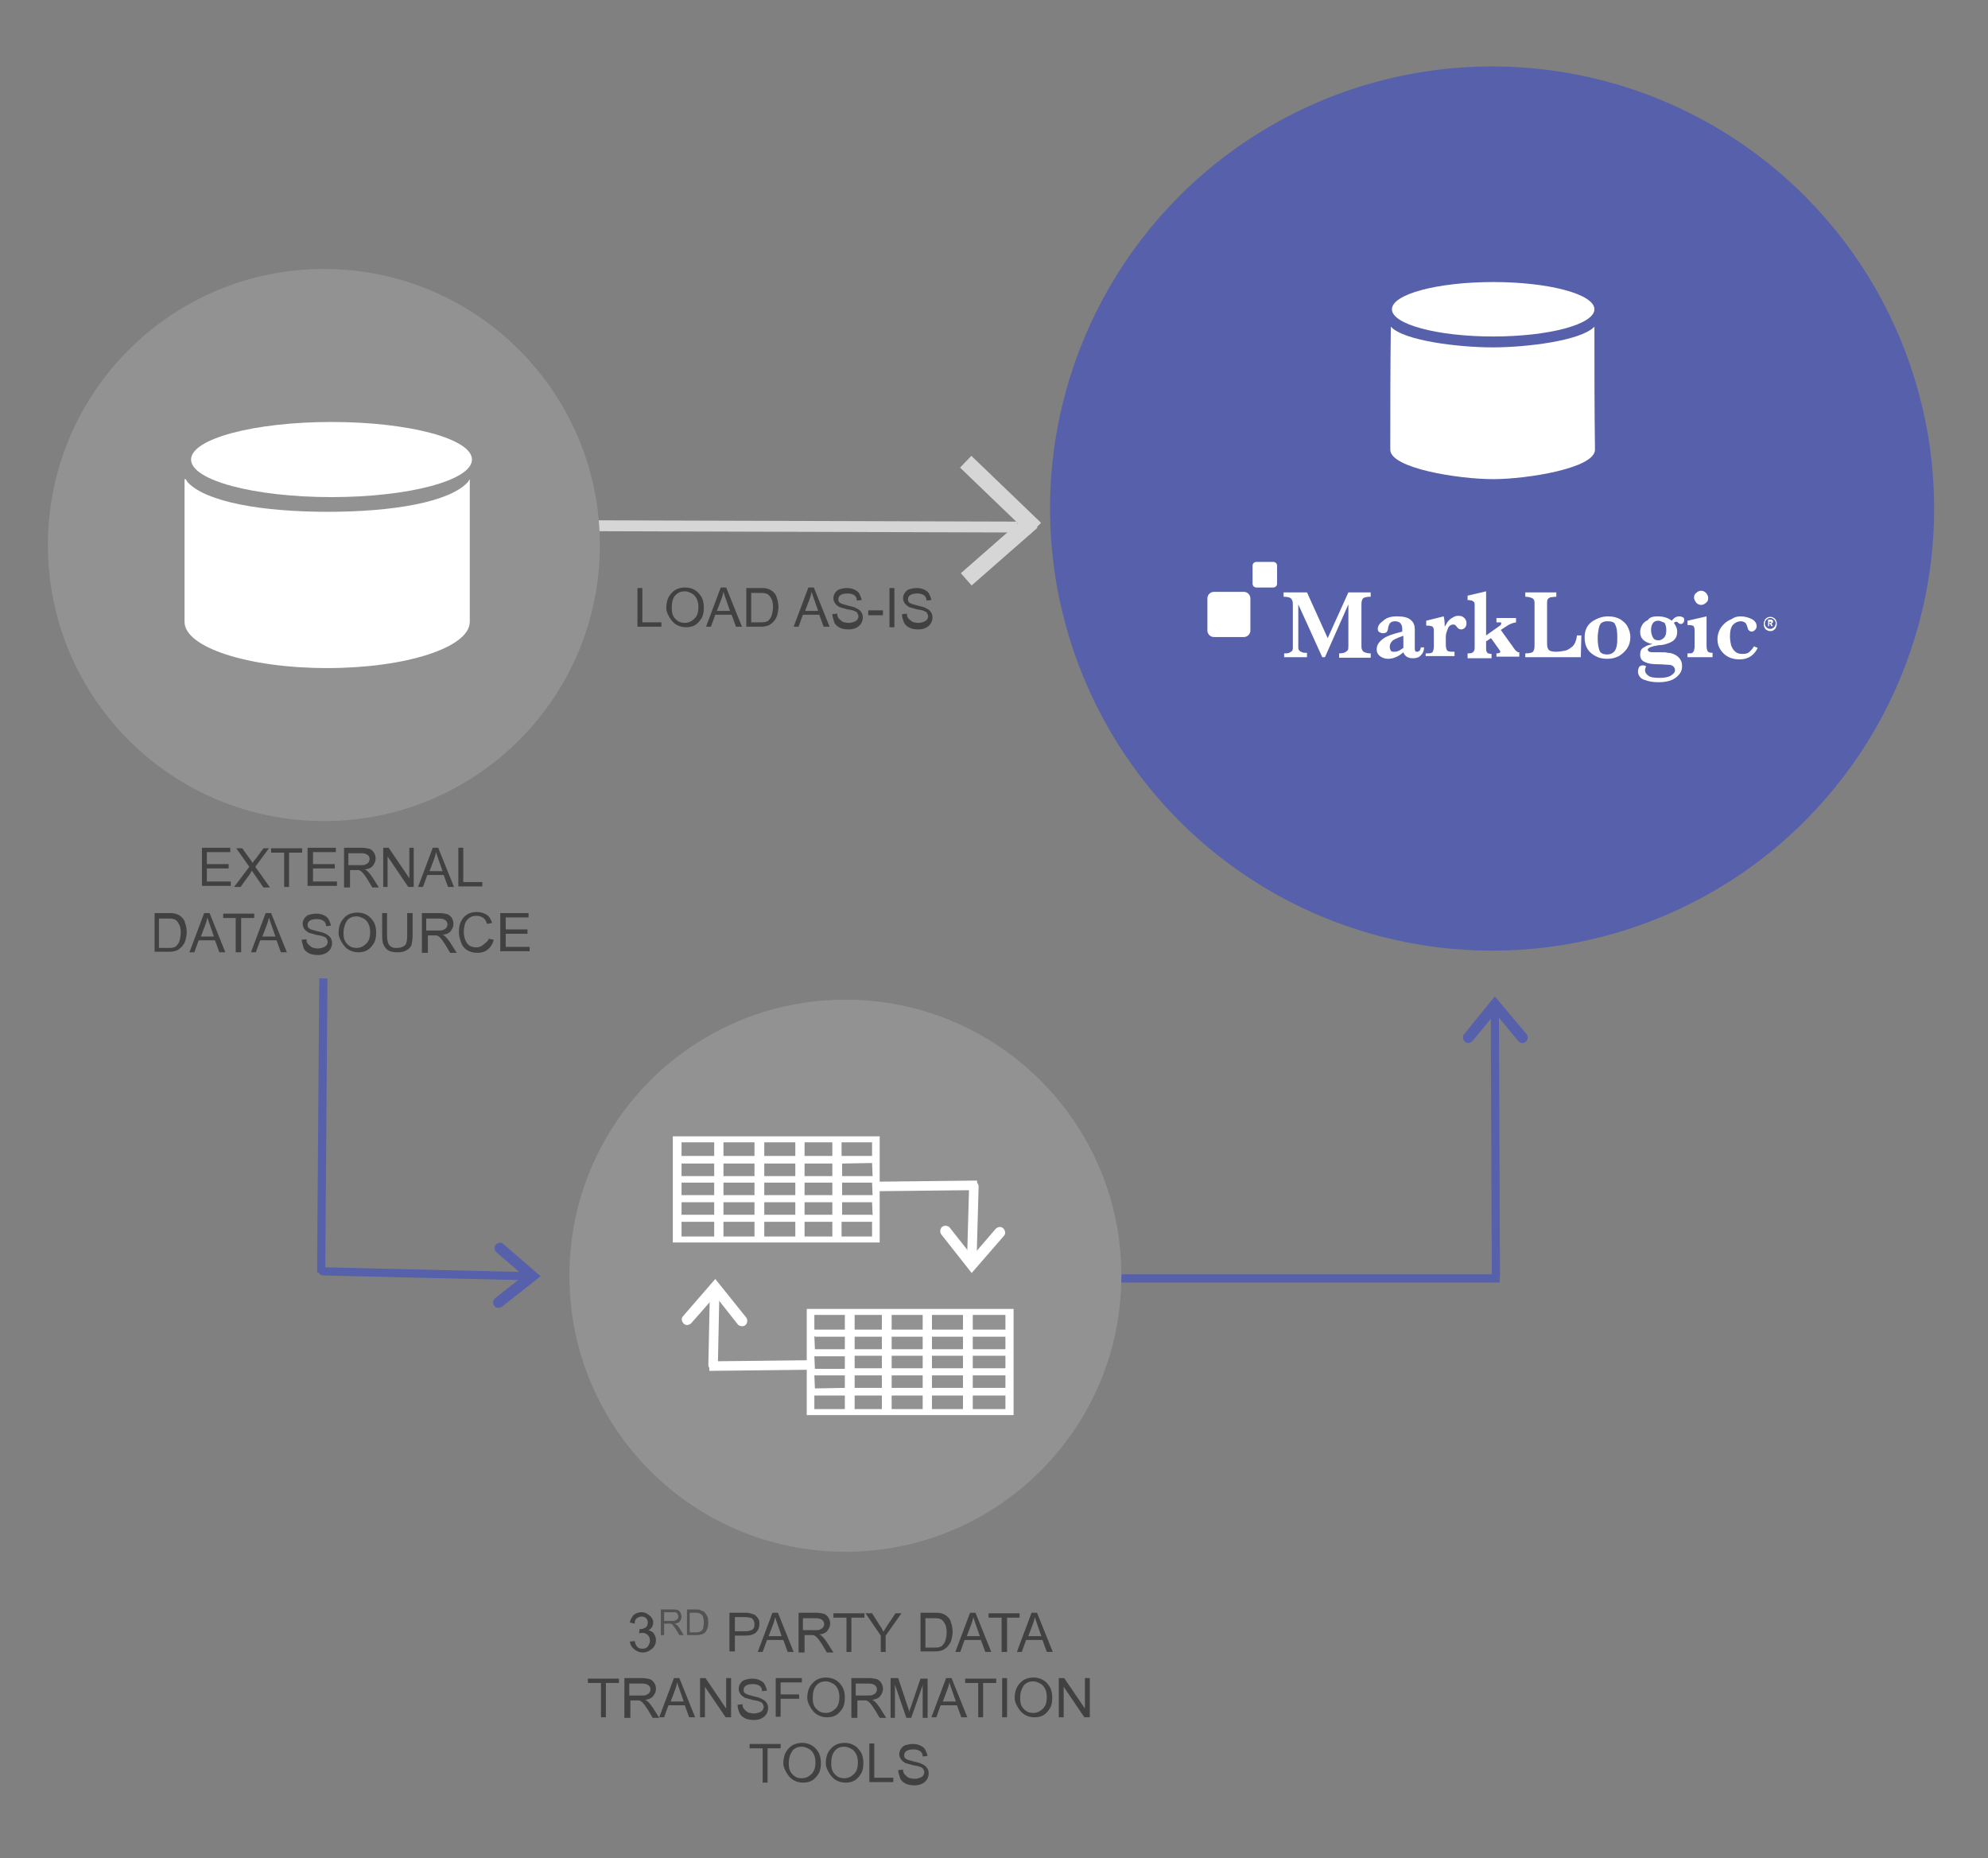 <?xml version="1.0" encoding="utf-8"?>
<!-- Generator: Adobe Illustrator 20.1.0, SVG Export Plug-In . SVG Version: 6.00 Build 0)  -->
<svg version="1.1" id="Layer_1" xmlns="http://www.w3.org/2000/svg" xmlns:xlink="http://www.w3.org/1999/xlink" x="0px" y="0px" viewBox="0 0 365.2 341.3" style="enable-background:new 0 0 365.2 341.3;" xml:space="preserve">
  <rect x="0" y="0" width="365.2" height="341.3" fill="#808080" stroke="none"/>
  <style type="text/css">
	.st0{opacity:0;fill-rule:evenodd;clip-rule:evenodd;fill:#FFFFFF;} .st1{fill:none;stroke:#D7D6D6;stroke-width:2;stroke-linejoin:round;stroke-miterlimit:10;} .st2{fill:none;stroke:#D7D6D6;stroke-width:3;stroke-linejoin:round;stroke-miterlimit:10;} .st3{fill:none;stroke:#5660AB;stroke-width:1.5;stroke-linejoin:round;stroke-miterlimit:10;} .st4{fill-rule:evenodd;clip-rule:evenodd;fill:#FFFFFF;} .st5{fill-rule:evenodd;clip-rule:evenodd;fill:#5660AB;} .st6{fill:#414141;} .st7{fill:#525252;} .st8{fill-rule:evenodd;clip-rule:evenodd;fill:#939292;} .st9{fill:none;stroke:#5660AB;stroke-width:1.5;stroke-linecap:round;stroke-linejoin:round;stroke-miterlimit:10;} .st10{fill:none;stroke:#FFFFFF;stroke-width:1.75;stroke-linecap:round;stroke-linejoin:round;stroke-miterlimit:10;} .st11{fill:none;stroke:#FFFFFF;stroke-width:1.75;stroke-linejoin:round;stroke-miterlimit:10;} .st12{fill:none;}
</style>
  <rect x="8.4" y="11.4" class="st0" width="347" height="323"></rect>
  <line class="st1" x1="21.8" y1="96.3" x2="186.9" y2="96.8"></line>
  <line class="st2" x1="177.4" y1="84.8" x2="190.2" y2="97.1"></line>
  <line class="st2" x1="189.6" y1="95.8" x2="177.5" y2="106.4"></line>
  <line class="st3" x1="275.5" y1="234.8" x2="202" y2="234.8"></line>
  <rect x="269.5" y="131" transform="matrix(0.712 -0.702 0.702 0.712 -14.611 227.737)" class="st4" width="1.3" height="1.3"></rect>
  <rect x="271.4" y="131" transform="matrix(0.712 -0.703 0.703 0.712 -14.074 229.094)" class="st4" width="1.3" height="1.3"></rect>
  <polygon class="st4" points="270.9,128.2 273.8,128.2 277.2,131.7 277.3,131.7 273.9,135.1 270.9,135.1 274.3,131.7 274.3,131.7 "></polygon>
  <circle class="st5" cx="274.1" cy="93.4" r="81.2"></circle>
  <path class="st4" d="M312.5,108.5c0.3,0,0.6,0.1,0.9,0.4c0.2,0.2,0.4,0.6,0.4,0.9c0,0.4-0.1,0.7-0.4,0.9c-0.2,0.2-0.5,0.4-0.9,0.4  c-0.3,0-0.6-0.1-0.9-0.4c-0.2-0.3-0.4-0.6-0.4-0.9c0-0.4,0.1-0.7,0.4-0.9C311.9,108.6,312.2,108.5,312.5,108.5z"></path>
  <path class="st4" d="M273,108.6v8.1l2.4-1.7c0.2-0.1,0.3-0.2,0.3-0.3s0.1-0.1,0.1-0.2c0-0.2-0.1-0.2-0.4-0.2h-0.5v-0.8h3.6v0.8  c-0.6,0.1-1.2,0.3-1.9,0.8l-0.9,0.6l2.3,3.2c0.2,0.3,0.4,0.6,0.6,0.7c0.2,0.2,0.3,0.2,0.5,0.2v0.8h-4.2V120c0.5,0,0.7-0.1,0.7-0.3  c0-0.1-0.1-0.3-0.2-0.4l-1.5-2.1l-0.9,0.6v1.1c0,0.4,0,0.6,0.1,0.8c0.1,0.2,0.2,0.3,0.3,0.3c0.1,0,0.3,0.1,0.6,0.1v0.8h-4.4V120  c0.3,0,0.6,0,0.8-0.1c0.2-0.1,0.3-0.2,0.4-0.4c0.1-0.2,0.1-0.4,0.1-0.8v-7.5c0-0.3,0-0.5-0.1-0.6c-0.1-0.1-0.2-0.2-0.4-0.3  c-0.2,0-0.4-0.1-0.8-0.1v-0.8L273,108.6z"></path>
  <path class="st4" d="M235.9,108.8h4.2l3.8,8.4l3.8-8.4h4.1v0.8c-0.7,0-1.2,0.1-1.4,0.3c-0.2,0.2-0.3,0.6-0.3,1.1v7.5  c0,0.3,0,0.6,0.1,0.8c0.1,0.2,0.2,0.4,0.5,0.5c0.2,0.1,0.6,0.2,1.1,0.2v0.8H246V120c0.5,0,0.9-0.1,1.1-0.2c0.2-0.1,0.4-0.3,0.5-0.4  c0.1-0.2,0.1-0.5,0.1-0.8V111l-4.3,9.7h-0.5l-4.4-9.7v7.1c0,0.4,0,0.7,0,0.9c0,0.2,0.1,0.4,0.2,0.5c0.1,0.1,0.3,0.2,0.5,0.3  c0.2,0.1,0.5,0.1,0.9,0.1v0.8h-4.2V120c0.4,0,0.7,0,0.9-0.1c0.2-0.1,0.4-0.2,0.5-0.3c0.1-0.1,0.2-0.3,0.2-0.5c0-0.2,0-0.5,0-0.9  v-6.8c0-0.5,0-0.9-0.1-1.1c-0.1-0.2-0.2-0.4-0.4-0.5c-0.2-0.1-0.6-0.2-1.2-0.2V108.8z"></path>
  <path class="st4" d="M280.1,108.8h5.8v0.8c-0.5,0-0.8,0.1-1.1,0.1c-0.2,0.1-0.4,0.2-0.5,0.4c-0.1,0.2-0.1,0.5-0.1,0.8v6.9  c0,0.5,0,0.9,0.1,1.2c0.1,0.2,0.2,0.4,0.4,0.5c0.2,0.1,0.6,0.2,1.1,0.2c0.6,0,1.2-0.1,1.7-0.2c0.5-0.1,0.9-0.4,1.4-0.8  c0.4-0.4,0.7-1.1,0.8-2h0.8l-0.1,4h-10.2V120c0.7,0,1.2-0.1,1.4-0.3c0.2-0.2,0.3-0.6,0.3-1.1V111c0-0.3,0-0.6-0.1-0.8  c-0.1-0.2-0.2-0.3-0.5-0.4c-0.2-0.1-0.6-0.2-1.1-0.2V108.8z"></path>
  <path class="st4" d="M257.7,116.8c-1.1,0.4-1.8,0.7-2,1c-0.3,0.3-0.4,0.7-0.4,1c0,0.3,0.1,0.5,0.2,0.7s0.4,0.2,0.7,0.2  c0.3,0,0.6-0.1,0.8-0.2c0.2-0.1,0.5-0.3,0.8-0.5V116.8z M256.6,113.2c1.2,0,2.1,0.2,2.6,0.7c0.5,0.4,0.7,1,0.7,1.7v2.8  c0,0.4,0,0.6,0,0.8c0,0.2,0.1,0.3,0.1,0.4c0.1,0.1,0.2,0.1,0.4,0.1c0.1,0,0.3-0.1,0.4-0.2c0.1-0.2,0.2-0.3,0.2-0.6h0.6  c0,0.4-0.1,0.8-0.3,1.1c-0.2,0.3-0.4,0.5-0.7,0.7c-0.3,0.1-0.6,0.2-1,0.2c-0.5,0-0.9-0.1-1.2-0.3c-0.3-0.2-0.5-0.5-0.6-0.8  c-0.9,0.8-1.9,1.2-2.8,1.2c-0.6,0-1.1-0.2-1.5-0.5c-0.4-0.3-0.6-0.7-0.6-1.2c0-0.4,0.1-0.8,0.3-1.1c0.2-0.3,0.5-0.6,0.9-0.9  c0.4-0.3,0.9-0.5,1.4-0.7c0.6-0.2,1.3-0.4,2.1-0.6v-0.5c0-0.4-0.1-0.7-0.3-1c-0.2-0.2-0.5-0.4-1-0.4c-0.4,0-0.7,0.1-0.9,0.3  c-0.2,0.2-0.3,0.5-0.4,0.9c0,0.3-0.1,0.5-0.2,0.7c-0.1,0.2-0.4,0.3-0.8,0.3c-0.2,0-0.4-0.1-0.6-0.2c-0.2-0.1-0.3-0.3-0.3-0.6  c0-0.5,0.3-1,0.9-1.4C254.6,113.5,255.4,113.2,256.6,113.2z"></path>
  <path class="st4" d="M265.2,113.2c0.1,0.3,0.2,0.9,0.2,1.9c0.2-0.3,0.4-0.7,0.6-1c0.3-0.3,0.5-0.5,0.9-0.7c0.3-0.2,0.6-0.3,1-0.3  c0.5,0,0.8,0.1,1.1,0.4c0.3,0.3,0.4,0.6,0.4,1c0,0.3-0.1,0.6-0.3,0.8c-0.2,0.2-0.4,0.3-0.7,0.3c-0.3,0-0.6-0.2-0.8-0.5  c-0.1-0.1-0.2-0.3-0.3-0.3c-0.1-0.1-0.2-0.1-0.3-0.1c-0.4,0-0.8,0.2-1,0.7c-0.2,0.5-0.4,1-0.4,1.5v1.5c0,0.5,0.1,0.8,0.2,1  c0.1,0.2,0.4,0.3,1,0.3h0.4v0.8h-5.3V120h0.4c0.5,0,0.8-0.1,0.9-0.3c0.1-0.2,0.2-0.5,0.2-1v-2.6c0-0.4,0-0.7-0.1-0.8  c-0.1-0.2-0.2-0.3-0.4-0.3c-0.2-0.1-0.5-0.1-0.9-0.1V114L265.2,113.2z"></path>
  <path class="st4" d="M295.3,114.1c-0.5,0-0.8,0.1-1.1,0.3c-0.3,0.2-0.4,0.6-0.5,1c-0.1,0.5-0.2,1.1-0.2,1.8c0,0.9,0.1,1.6,0.3,2.2  c0.2,0.6,0.7,0.8,1.5,0.8c0.5,0,0.9-0.2,1.2-0.5c0.3-0.3,0.4-0.7,0.5-1.1c0.1-0.5,0.1-1,0.1-1.6c0-1-0.1-1.8-0.4-2.3  C296.6,114.3,296.1,114.1,295.3,114.1z M295.4,113.2c0.9,0,1.6,0.2,2.2,0.5c0.6,0.4,1.1,0.8,1.4,1.4c0.3,0.6,0.5,1.2,0.5,1.9  c0,0.8-0.2,1.5-0.6,2.1c-0.4,0.6-0.9,1-1.5,1.4c-0.6,0.3-1.3,0.5-2.1,0.5c-0.7,0-1.4-0.1-2-0.4c-0.6-0.3-1.2-0.7-1.6-1.3  s-0.6-1.3-0.6-2.2c0-1.3,0.4-2.2,1.3-2.9C293.3,113.6,294.3,113.2,295.4,113.2z"></path>
  <path class="st4" d="M304.6,114c-0.5,0-0.8,0.2-1,0.5c-0.2,0.3-0.3,0.8-0.3,1.2s0.1,0.9,0.3,1.3c0.2,0.4,0.5,0.6,1.1,0.6  c0.4,0,0.7-0.2,1-0.5s0.4-0.8,0.4-1.4c0-0.5-0.1-0.9-0.3-1.3C305.3,114.2,305,114,304.6,114z M304.5,113.2c1.1,0,2,0.3,2.6,0.8  c0.4-0.5,0.8-0.8,1.4-0.8c0.3,0,0.5,0.1,0.7,0.2c0.2,0.1,0.2,0.3,0.2,0.5c0,0.2-0.1,0.4-0.2,0.5c-0.1,0.1-0.2,0.2-0.4,0.2  c-0.2,0-0.4-0.1-0.5-0.2c0,0-0.1-0.1-0.1-0.1c-0.1-0.1-0.1-0.1-0.2-0.1c0,0-0.1,0-0.1,0c-0.2,0-0.3,0.1-0.4,0.2  c0.2,0.3,0.3,0.5,0.4,0.7c0.1,0.2,0.2,0.5,0.2,0.9c0,0.5-0.1,0.9-0.3,1.2c-0.2,0.3-0.5,0.6-0.8,0.7c-0.3,0.2-0.7,0.3-1,0.4  c-0.3,0.1-0.8,0.2-1.3,0.2c-1.3,0.2-2,0.5-2,0.8c0,0.2,0.1,0.3,0.3,0.4c0.2,0.1,0.5,0.1,0.9,0.1h1.3c0.4,0,0.8,0,1.2,0.1  c0.4,0,0.8,0.1,1.2,0.3c0.4,0.2,0.7,0.4,1,0.8c0.3,0.4,0.4,0.8,0.4,1.4c0,0.4-0.1,0.9-0.4,1.3c-0.3,0.4-0.7,0.8-1.3,1.1  c-0.6,0.3-1.5,0.5-2.6,0.5c-0.9,0-1.7-0.1-2.5-0.4c-0.8-0.2-1.3-0.8-1.3-1.6c0-0.3,0.1-0.5,0.2-0.8c0.2-0.2,0.4-0.3,0.7-0.3  c0.3,0,0.5,0.1,0.6,0.2c-0.1,0.2-0.2,0.4-0.2,0.7c0,0.4,0.2,0.7,0.6,1c0.4,0.3,1.1,0.4,2,0.4c0.9,0,1.6-0.1,2.1-0.4  c0.5-0.3,0.8-0.6,0.8-1c0-0.3-0.1-0.5-0.3-0.7c-0.2-0.2-0.5-0.3-0.9-0.3c-0.4,0-1-0.1-1.9-0.1c-1,0-1.8-0.1-2.4-0.4  c-0.6-0.2-0.9-0.7-0.9-1.4c0-0.6,0.2-1.1,0.7-1.3c0.4-0.3,1-0.5,1.6-0.6c-1.5-0.3-2.3-1-2.3-2.2c0-0.4,0.1-0.8,0.3-1.2  c0.2-0.4,0.6-0.8,1.1-1C303,113.4,303.6,113.2,304.5,113.2z"></path>
  <path class="st4" d="M313.5,113.2v5.4c0,0.5,0.1,0.8,0.2,1c0.1,0.2,0.4,0.3,0.9,0.3v0.8H310V120h0.2c0.3,0,0.6,0,0.7-0.1  c0.1-0.1,0.2-0.2,0.3-0.4c0-0.2,0.1-0.4,0.1-0.7V116c0-0.4,0-0.6-0.1-0.8c0-0.2-0.2-0.3-0.3-0.3c-0.2-0.1-0.5-0.1-0.9-0.1V114  L313.5,113.2z"></path>
  <path class="st4" d="M319.7,113.2c0.8,0,1.5,0.2,2.1,0.5s0.9,0.8,0.9,1.3c0,0.3-0.1,0.5-0.3,0.7c-0.2,0.2-0.4,0.3-0.6,0.3  c-0.2,0-0.4-0.1-0.5-0.2c-0.1-0.1-0.2-0.2-0.2-0.3c0-0.1-0.1-0.3-0.2-0.6c-0.1-0.3-0.2-0.5-0.4-0.6c-0.2-0.1-0.4-0.2-0.7-0.2  c-0.5,0-1,0.2-1.4,0.6c-0.4,0.4-0.6,1.1-0.6,2.2c0,0.6,0.1,1.1,0.2,1.6c0.2,0.5,0.4,0.9,0.8,1.2c0.3,0.3,0.8,0.4,1.3,0.4  c0.6,0,1-0.1,1.3-0.4c0.3-0.3,0.6-0.6,0.8-1l0.7,0.3c-0.7,1.4-1.8,2.1-3.3,2.1c-0.7,0-1.4-0.1-2-0.4c-0.6-0.3-1.1-0.7-1.5-1.3  c-0.4-0.6-0.6-1.2-0.6-2c0-0.5,0.1-1,0.3-1.5c0.2-0.5,0.5-0.9,0.9-1.3c0.4-0.4,0.9-0.7,1.4-0.9C318.5,113.4,319.1,113.2,319.7,113.2  z"></path>
  <path class="st4" d="M221.8,109.9c0-0.7,0.6-1.2,1.2-1.2h5.5c0.7,0,1.2,0.6,1.2,1.2v5.9c0,0.7-0.6,1.2-1.2,1.2H223  c-0.7,0-1.2-0.6-1.2-1.2V109.9z"></path>
  <path class="st4" d="M230.1,103.9c0-0.4,0.3-0.7,0.7-0.7h3.1c0.4,0,0.7,0.3,0.7,0.7v3.3c0,0.4-0.3,0.7-0.7,0.7h-3.1  c-0.4,0-0.7-0.3-0.7-0.7V103.9z"></path>
  <path class="st4" d="M325.2,113.5c-0.1,0-0.3,0-0.4,0.1c-0.1,0.1-0.2,0.1-0.3,0.2c-0.1,0.1-0.1,0.2-0.2,0.3c0,0.1-0.1,0.3-0.1,0.4  c0,0.1,0,0.3,0.1,0.4c0,0.1,0.1,0.2,0.2,0.3c0.1,0.1,0.2,0.2,0.3,0.2c0.1,0.1,0.2,0.1,0.4,0.1c0.1,0,0.3,0,0.4-0.1  c0.1-0.1,0.2-0.1,0.3-0.2c0.1-0.1,0.1-0.2,0.2-0.3c0-0.1,0.1-0.3,0.1-0.4c0-0.1,0-0.3-0.1-0.4c0-0.1-0.1-0.2-0.2-0.3  c-0.1-0.1-0.2-0.2-0.3-0.2C325.5,113.5,325.4,113.5,325.2,113.5z M325.2,113.3c0.2,0,0.3,0,0.5,0.1c0.1,0.1,0.3,0.1,0.4,0.3  c0.1,0.1,0.2,0.2,0.2,0.4c0.1,0.1,0.1,0.3,0.1,0.5s0,0.3-0.1,0.5s-0.1,0.3-0.2,0.4c-0.1,0.1-0.2,0.2-0.4,0.3  c-0.1,0.1-0.3,0.1-0.5,0.1c-0.2,0-0.3,0-0.5-0.1c-0.1-0.1-0.3-0.1-0.4-0.3c-0.1-0.1-0.2-0.2-0.2-0.4c-0.1-0.1-0.1-0.3-0.1-0.5  s0-0.3,0.1-0.5c0.1-0.2,0.1-0.3,0.2-0.4c0.1-0.1,0.2-0.2,0.4-0.3C324.9,113.3,325.1,113.3,325.2,113.3z"></path>
  <path class="st4" d="M325,114.1v0.3h0.1c0.1,0,0.2,0,0.2,0c0,0,0.1-0.1,0.1-0.1c0,0,0-0.1,0-0.1s-0.1,0-0.2,0H325z M324.8,113.8h0.4  c0.1,0,0.1,0,0.2,0c0.1,0,0.1,0,0.2,0.1s0.1,0.1,0.1,0.1c0,0,0,0.1,0,0.2c0,0.1,0,0.2-0.1,0.2c-0.1,0.1-0.1,0.1-0.2,0.1v0l0.3,0.5  h-0.3l-0.3-0.5H325v0.5h-0.2V113.8z"></path>
  <ellipse class="st4" cx="274.3" cy="56.8" rx="18.6" ry="5"></ellipse>
  <path class="st4" d="M255.4,82.6c0-7.5,0-15.1,0.1-22.6c2.4,2.6,12.5,3.8,18.7,3.8c6.2,0,16.2-1.2,18.7-3.8c0,7.5,0,15.1,0.1,22.6  c0,3.4-12.5,5.4-18.7,5.4C267.9,88,255.4,86,255.4,82.6z"></path>
  <g>
    <path class="st6" d="M115.7,301.5l0.9-0.1c0.1,0.5,0.3,0.9,0.5,1.1c0.2,0.2,0.5,0.3,0.9,0.3c0.4,0,0.8-0.1,1-0.4s0.4-0.6,0.4-1.1   c0-0.4-0.1-0.7-0.4-1c-0.3-0.3-0.6-0.4-1-0.4c-0.2,0-0.4,0-0.6,0.1l0.1-0.8c0.1,0,0.1,0,0.1,0c0.4,0,0.7-0.1,1-0.3s0.4-0.5,0.4-0.9   c0-0.3-0.1-0.6-0.3-0.8s-0.5-0.3-0.8-0.3c-0.3,0-0.6,0.1-0.9,0.3s-0.4,0.5-0.4,1l-0.9-0.2c0.1-0.6,0.4-1,0.7-1.4   c0.4-0.3,0.9-0.5,1.4-0.5c0.4,0,0.8,0.1,1.1,0.3c0.3,0.2,0.6,0.4,0.8,0.7s0.3,0.6,0.3,0.9c0,0.3-0.1,0.6-0.2,0.8s-0.4,0.5-0.7,0.6   c0.4,0.1,0.8,0.3,1,0.6c0.2,0.3,0.4,0.7,0.4,1.2c0,0.6-0.2,1.2-0.7,1.6c-0.5,0.4-1,0.7-1.7,0.7c-0.6,0-1.1-0.2-1.6-0.6   S115.8,302.1,115.7,301.5z"></path>
  </g>
  <g>
    <path class="st7" d="M121.4,300.4v-4.8h2.1c0.4,0,0.7,0,1,0.1c0.2,0.1,0.4,0.2,0.5,0.5s0.2,0.5,0.2,0.7c0,0.3-0.1,0.6-0.3,0.9   c-0.2,0.2-0.6,0.4-1,0.4c0.2,0.1,0.3,0.2,0.4,0.2c0.2,0.2,0.4,0.4,0.5,0.6l0.8,1.3h-0.8l-0.6-1c-0.2-0.3-0.3-0.5-0.5-0.7   c-0.1-0.2-0.2-0.3-0.3-0.3c-0.1-0.1-0.2-0.1-0.3-0.1c-0.1,0-0.2,0-0.4,0H122v2.1H121.4z M122,297.7h1.4c0.3,0,0.5,0,0.7-0.1   c0.2-0.1,0.3-0.2,0.4-0.3c0.1-0.1,0.1-0.3,0.1-0.4c0-0.2-0.1-0.4-0.2-0.6s-0.4-0.2-0.8-0.2H122V297.7z"></path>
    <path class="st7" d="M126.2,300.4v-4.8h1.6c0.4,0,0.7,0,0.8,0.1c0.3,0.1,0.5,0.2,0.7,0.3c0.3,0.2,0.4,0.5,0.6,0.8s0.2,0.7,0.2,1.1   c0,0.4,0,0.7-0.1,1c-0.1,0.3-0.2,0.5-0.3,0.7c-0.1,0.2-0.3,0.3-0.4,0.4c-0.2,0.1-0.3,0.2-0.6,0.2c-0.2,0.1-0.5,0.1-0.8,0.1H126.2z    M126.8,299.8h1c0.3,0,0.6,0,0.7-0.1s0.3-0.1,0.4-0.2c0.1-0.1,0.3-0.4,0.3-0.6s0.1-0.6,0.1-0.9c0-0.5-0.1-0.9-0.2-1.2   c-0.2-0.3-0.4-0.4-0.6-0.5c-0.2-0.1-0.4-0.1-0.8-0.1h-1V299.8z"></path>
  </g>
  <g>
    <path class="st6" d="M134,303.4v-7.2h2.7c0.5,0,0.8,0,1.1,0.1c0.4,0.1,0.6,0.2,0.9,0.3c0.2,0.2,0.4,0.4,0.6,0.7s0.2,0.6,0.2,1   c0,0.6-0.2,1.1-0.6,1.5c-0.4,0.4-1.1,0.6-2.1,0.6H135v2.9H134z M135,299.6h1.9c0.6,0,1-0.1,1.3-0.3s0.4-0.5,0.4-1   c0-0.3-0.1-0.6-0.2-0.8c-0.2-0.2-0.4-0.4-0.6-0.4c-0.2,0-0.5-0.1-0.9-0.1H135V299.6z"></path>
    <path class="st6" d="M139.2,303.4l2.7-7.2h1l2.9,7.2h-1.1l-0.8-2.2h-3l-0.8,2.2H139.2z M141.2,300.5h2.4l-0.7-2   c-0.2-0.6-0.4-1.1-0.5-1.5c-0.1,0.5-0.2,0.9-0.4,1.4L141.2,300.5z"></path>
    <path class="st6" d="M146.7,303.4v-7.2h3.2c0.6,0,1.1,0.1,1.5,0.2c0.3,0.1,0.6,0.4,0.8,0.7s0.3,0.7,0.3,1.1c0,0.5-0.2,0.9-0.5,1.3   s-0.8,0.6-1.5,0.7c0.3,0.1,0.4,0.2,0.6,0.4c0.3,0.3,0.5,0.6,0.8,1l1.2,1.9h-1.2l-0.9-1.5c-0.3-0.4-0.5-0.8-0.7-1s-0.3-0.4-0.5-0.5   s-0.3-0.2-0.4-0.2c-0.1,0-0.3,0-0.5,0h-1.1v3.2H146.7z M147.6,299.4h2c0.4,0,0.8,0,1-0.1c0.2-0.1,0.4-0.2,0.6-0.4   c0.1-0.2,0.2-0.4,0.2-0.6c0-0.3-0.1-0.6-0.4-0.8s-0.6-0.3-1.2-0.3h-2.3V299.4z"></path>
    <path class="st6" d="M155.5,303.4v-6.3h-2.4v-0.8h5.7v0.8h-2.4v6.3H155.5z"></path>
    <path class="st6" d="M161.8,303.4v-3l-2.8-4.1h1.2l1.4,2.2c0.3,0.4,0.5,0.8,0.7,1.2c0.2-0.4,0.5-0.8,0.8-1.3l1.4-2.1h1.1l-2.9,4.1   v3H161.8z"></path>
    <path class="st6" d="M169.1,303.4v-7.2h2.5c0.6,0,1,0,1.3,0.1c0.4,0.1,0.8,0.3,1,0.5c0.4,0.3,0.7,0.7,0.8,1.2   c0.2,0.5,0.3,1.1,0.3,1.7c0,0.5-0.1,1-0.2,1.4s-0.3,0.8-0.5,1c-0.2,0.3-0.4,0.5-0.7,0.7c-0.2,0.2-0.5,0.3-0.9,0.4s-0.7,0.1-1.1,0.1   H169.1z M170,302.6h1.5c0.5,0,0.8,0,1.1-0.1s0.5-0.2,0.6-0.4c0.2-0.2,0.4-0.5,0.5-0.9c0.1-0.4,0.2-0.8,0.2-1.4   c0-0.7-0.1-1.3-0.4-1.7c-0.2-0.4-0.5-0.7-0.9-0.8c-0.3-0.1-0.7-0.1-1.2-0.1H170V302.6z"></path>
    <path class="st6" d="M175.5,303.4l2.7-7.2h1l2.9,7.2h-1.1l-0.8-2.2h-3l-0.8,2.2H175.5z M177.6,300.5h2.4l-0.7-2   c-0.2-0.6-0.4-1.1-0.5-1.5c-0.1,0.5-0.2,0.9-0.4,1.4L177.6,300.5z"></path>
    <path class="st6" d="M184,303.4v-6.3h-2.4v-0.8h5.7v0.8H185v6.3H184z"></path>
    <path class="st6" d="M186.8,303.4l2.7-7.2h1l2.9,7.2h-1.1l-0.8-2.2h-3l-0.8,2.2H186.8z M188.9,300.5h2.4l-0.7-2   c-0.2-0.6-0.4-1.1-0.5-1.5c-0.1,0.5-0.2,0.9-0.4,1.4L188.9,300.5z"></path>
  </g>
  <g>
    <path class="st6" d="M110.4,315.4v-6.3H108v-0.8h5.7v0.8h-2.4v6.3H110.4z"></path>
    <path class="st6" d="M114.7,315.4v-7.2h3.2c0.6,0,1.1,0.1,1.5,0.2c0.3,0.1,0.6,0.4,0.8,0.7s0.3,0.7,0.3,1.1c0,0.5-0.2,0.9-0.5,1.3   s-0.8,0.6-1.5,0.7c0.3,0.1,0.4,0.2,0.6,0.4c0.3,0.3,0.5,0.6,0.8,1l1.2,1.9h-1.2l-0.9-1.5c-0.3-0.4-0.5-0.8-0.7-1s-0.3-0.4-0.5-0.5   s-0.3-0.2-0.4-0.2c-0.1,0-0.3,0-0.5,0h-1.1v3.2H114.7z M115.7,311.4h2c0.4,0,0.8,0,1-0.1c0.2-0.1,0.4-0.2,0.6-0.4   c0.1-0.2,0.2-0.4,0.2-0.6c0-0.3-0.1-0.6-0.4-0.8s-0.6-0.3-1.2-0.3h-2.3V311.4z"></path>
    <path class="st6" d="M121.1,315.4l2.7-7.2h1l2.9,7.2h-1.1l-0.8-2.2h-3l-0.8,2.2H121.1z M123.2,312.5h2.4l-0.7-2   c-0.2-0.6-0.4-1.1-0.5-1.5c-0.1,0.5-0.2,0.9-0.4,1.4L123.2,312.5z"></path>
    <path class="st6" d="M128.6,315.4v-7.2h1l3.8,5.6v-5.6h0.9v7.2h-1l-3.8-5.6v5.6H128.6z"></path>
    <path class="st6" d="M135.5,313.1l0.9-0.1c0,0.4,0.1,0.7,0.3,0.9c0.2,0.2,0.4,0.4,0.7,0.6c0.3,0.1,0.7,0.2,1.1,0.2   c0.4,0,0.7-0.1,1-0.2s0.5-0.3,0.6-0.4c0.1-0.2,0.2-0.4,0.2-0.6c0-0.2-0.1-0.4-0.2-0.6c-0.1-0.2-0.3-0.3-0.6-0.4   c-0.2-0.1-0.6-0.2-1.3-0.3c-0.7-0.2-1.1-0.3-1.4-0.4c-0.3-0.2-0.6-0.4-0.8-0.7c-0.2-0.3-0.3-0.6-0.3-0.9c0-0.4,0.1-0.7,0.3-1   c0.2-0.3,0.5-0.6,0.9-0.7s0.8-0.2,1.3-0.2c0.5,0,1,0.1,1.4,0.3c0.4,0.2,0.7,0.4,0.9,0.8s0.3,0.7,0.4,1.1l-0.9,0.1   c0-0.5-0.2-0.8-0.5-1s-0.7-0.3-1.2-0.3c-0.6,0-1,0.1-1.3,0.3c-0.3,0.2-0.4,0.5-0.4,0.8c0,0.3,0.1,0.5,0.3,0.6   c0.2,0.2,0.7,0.3,1.4,0.5c0.8,0.2,1.3,0.3,1.6,0.5c0.4,0.2,0.7,0.4,0.9,0.7c0.2,0.3,0.3,0.6,0.3,1c0,0.4-0.1,0.7-0.3,1.1   c-0.2,0.3-0.5,0.6-0.9,0.8c-0.4,0.2-0.9,0.3-1.4,0.3c-0.6,0-1.2-0.1-1.6-0.3s-0.8-0.5-1-0.9C135.6,314,135.5,313.6,135.5,313.1z"></path>
    <path class="st6" d="M142.5,315.4v-7.2h4.8v0.8h-3.9v2.2h3.4v0.8h-3.4v3.3H142.5z"></path>
    <path class="st6" d="M148.3,311.9c0-1.2,0.3-2.1,1-2.8c0.6-0.7,1.5-1,2.5-1c0.7,0,1.3,0.2,1.8,0.5s0.9,0.8,1.2,1.3   c0.3,0.6,0.4,1.2,0.4,1.9c0,0.7-0.1,1.4-0.4,1.9s-0.7,1-1.2,1.3c-0.5,0.3-1.1,0.4-1.7,0.4c-0.7,0-1.3-0.2-1.8-0.5s-0.9-0.8-1.2-1.3   S148.3,312.5,148.3,311.9z M149.3,311.9c0,0.9,0.2,1.5,0.7,2c0.5,0.5,1,0.7,1.7,0.7c0.7,0,1.3-0.3,1.8-0.8s0.7-1.2,0.7-2.1   c0-0.6-0.1-1.1-0.3-1.5c-0.2-0.4-0.5-0.8-0.9-1c-0.4-0.2-0.8-0.4-1.3-0.4c-0.7,0-1.2,0.2-1.7,0.7   C149.5,310.1,149.3,310.8,149.3,311.9z"></path>
    <path class="st6" d="M156.4,315.4v-7.2h3.2c0.6,0,1.1,0.1,1.5,0.2c0.3,0.1,0.6,0.4,0.8,0.7s0.3,0.7,0.3,1.1c0,0.5-0.2,0.9-0.5,1.3   s-0.8,0.6-1.5,0.7c0.3,0.1,0.4,0.2,0.6,0.4c0.3,0.3,0.5,0.6,0.8,1l1.2,1.9h-1.2l-0.9-1.5c-0.3-0.4-0.5-0.8-0.7-1s-0.3-0.4-0.5-0.5   s-0.3-0.2-0.4-0.2c-0.1,0-0.3,0-0.5,0h-1.1v3.2H156.4z M157.3,311.4h2c0.4,0,0.8,0,1-0.1c0.2-0.1,0.4-0.2,0.6-0.4   c0.1-0.2,0.2-0.4,0.2-0.6c0-0.3-0.1-0.6-0.4-0.8s-0.6-0.3-1.2-0.3h-2.3V311.4z"></path>
    <path class="st6" d="M163.6,315.4v-7.2h1.4l1.7,5.1c0.2,0.5,0.3,0.8,0.3,1.1c0.1-0.3,0.2-0.6,0.4-1.1l1.7-5h1.3v7.2h-0.9v-6l-2.1,6   h-0.9l-2.1-6.1v6.1H163.6z"></path>
    <path class="st6" d="M171.1,315.4l2.7-7.2h1l2.9,7.2h-1.1l-0.8-2.2h-3l-0.8,2.2H171.1z M173.2,312.5h2.4l-0.7-2   c-0.2-0.6-0.4-1.1-0.5-1.5c-0.1,0.5-0.2,0.9-0.4,1.4L173.2,312.5z"></path>
    <path class="st6" d="M179.7,315.4v-6.3h-2.4v-0.8h5.7v0.8h-2.4v6.3H179.7z"></path>
    <path class="st6" d="M184.1,315.4v-7.2h0.9v7.2H184.1z"></path>
    <path class="st6" d="M186.4,311.9c0-1.2,0.3-2.1,1-2.8c0.6-0.7,1.5-1,2.5-1c0.7,0,1.3,0.2,1.8,0.5c0.5,0.3,0.9,0.8,1.2,1.3   c0.3,0.6,0.4,1.2,0.4,1.9c0,0.7-0.1,1.4-0.4,1.9s-0.7,1-1.2,1.3c-0.5,0.3-1.1,0.4-1.7,0.4c-0.7,0-1.3-0.2-1.8-0.5   c-0.5-0.3-0.9-0.8-1.2-1.3S186.4,312.5,186.4,311.9z M187.4,311.9c0,0.9,0.2,1.5,0.7,2c0.5,0.5,1,0.7,1.7,0.7   c0.7,0,1.3-0.3,1.8-0.8c0.5-0.5,0.7-1.2,0.7-2.1c0-0.6-0.1-1.1-0.3-1.5c-0.2-0.4-0.5-0.8-0.9-1c-0.4-0.2-0.8-0.4-1.3-0.4   c-0.7,0-1.2,0.2-1.7,0.7C187.7,310.1,187.4,310.8,187.4,311.9z"></path>
    <path class="st6" d="M194.5,315.4v-7.2h1l3.8,5.6v-5.6h0.9v7.2h-1l-3.8-5.6v5.6H194.5z"></path>
  </g>
  <g>
    <path class="st6" d="M140.1,327.4v-6.3h-2.4v-0.8h5.7v0.8h-2.4v6.3H140.1z"></path>
    <path class="st6" d="M143.9,323.9c0-1.2,0.3-2.1,1-2.8c0.6-0.7,1.5-1,2.5-1c0.7,0,1.3,0.2,1.8,0.5s0.9,0.8,1.2,1.3   c0.3,0.6,0.4,1.2,0.4,1.9c0,0.7-0.1,1.4-0.4,1.9s-0.7,1-1.2,1.3c-0.5,0.3-1.1,0.4-1.7,0.4c-0.7,0-1.3-0.2-1.8-0.5s-0.9-0.8-1.2-1.3   S143.9,324.5,143.9,323.9z M144.9,323.9c0,0.9,0.2,1.5,0.7,2c0.5,0.5,1,0.7,1.7,0.7c0.7,0,1.3-0.3,1.8-0.8s0.7-1.2,0.7-2.1   c0-0.6-0.1-1.1-0.3-1.5c-0.2-0.4-0.5-0.8-0.9-1c-0.4-0.2-0.8-0.4-1.3-0.4c-0.7,0-1.2,0.2-1.7,0.7   C145.2,322.1,144.9,322.8,144.9,323.9z"></path>
    <path class="st6" d="M151.7,323.9c0-1.2,0.3-2.1,1-2.8c0.6-0.7,1.5-1,2.5-1c0.7,0,1.3,0.2,1.8,0.5s0.9,0.8,1.2,1.3   c0.3,0.6,0.4,1.2,0.4,1.9c0,0.7-0.1,1.4-0.4,1.9s-0.7,1-1.2,1.3c-0.5,0.3-1.1,0.4-1.7,0.4c-0.7,0-1.3-0.2-1.8-0.5s-0.9-0.8-1.2-1.3   S151.7,324.5,151.7,323.9z M152.7,323.9c0,0.9,0.2,1.5,0.7,2c0.5,0.5,1,0.7,1.7,0.7c0.7,0,1.3-0.3,1.8-0.8s0.7-1.2,0.7-2.1   c0-0.6-0.1-1.1-0.3-1.5c-0.2-0.4-0.5-0.8-0.9-1c-0.4-0.2-0.8-0.4-1.3-0.4c-0.7,0-1.2,0.2-1.7,0.7   C152.9,322.1,152.7,322.8,152.7,323.9z"></path>
    <path class="st6" d="M159.7,327.4v-7.2h0.9v6.3h3.5v0.8H159.7z"></path>
    <path class="st6" d="M165,325.1l0.9-0.1c0,0.4,0.1,0.7,0.3,0.9c0.2,0.2,0.4,0.4,0.7,0.6c0.3,0.1,0.7,0.2,1.1,0.2   c0.4,0,0.7-0.1,1-0.2s0.5-0.3,0.6-0.4c0.1-0.2,0.2-0.4,0.2-0.6c0-0.2-0.1-0.4-0.2-0.6c-0.1-0.2-0.3-0.3-0.6-0.4   c-0.2-0.1-0.6-0.2-1.3-0.3c-0.7-0.2-1.1-0.3-1.4-0.4c-0.3-0.2-0.6-0.4-0.8-0.7c-0.2-0.3-0.3-0.6-0.3-0.9c0-0.4,0.1-0.7,0.3-1   c0.2-0.3,0.5-0.6,0.9-0.7s0.8-0.2,1.3-0.2c0.5,0,1,0.1,1.4,0.3c0.4,0.2,0.7,0.4,0.9,0.8s0.3,0.7,0.4,1.1l-0.9,0.1   c0-0.5-0.2-0.8-0.5-1s-0.7-0.3-1.2-0.3c-0.6,0-1,0.1-1.3,0.3c-0.3,0.2-0.4,0.5-0.4,0.8c0,0.3,0.1,0.5,0.3,0.6   c0.2,0.2,0.7,0.3,1.4,0.5c0.8,0.2,1.3,0.3,1.6,0.5c0.4,0.2,0.7,0.4,0.9,0.7c0.2,0.3,0.3,0.6,0.3,1c0,0.4-0.1,0.7-0.3,1.1   c-0.2,0.3-0.5,0.6-0.9,0.8c-0.4,0.2-0.9,0.3-1.4,0.3c-0.6,0-1.2-0.1-1.6-0.3s-0.8-0.5-1-0.9C165.2,326,165,325.6,165,325.1z"></path>
  </g>
  <circle class="st8" cx="59.5" cy="100.1" r="50.7"></circle>
  <ellipse class="st4" cx="60.9" cy="84.4" rx="25.8" ry="6.9"></ellipse>
  <path class="st4" d="M34.1,88l0.4,0.6c3.4,3.6,13.6,5.4,25.7,5.4s22.3-1.8,25.7-5.4l0.4-0.6v26.2c0,4.7-11.7,8.5-26.2,8.5  s-26.2-3.8-26.2-8.5V88z"></path>
  <g>
    <path class="st6" d="M37.1,162.9v-7.2h5.2v0.8H38v2.2h4v0.8h-4v2.4h4.4v0.8H37.1z"></path>
    <path class="st6" d="M43,162.9l2.8-3.7l-2.4-3.4h1.1l1.3,1.8c0.3,0.4,0.5,0.7,0.6,0.9c0.2-0.3,0.3-0.5,0.6-0.8l1.4-1.9h1l-2.5,3.4   l2.7,3.8h-1.2l-1.8-2.6c-0.1-0.1-0.2-0.3-0.3-0.5c-0.2,0.3-0.3,0.4-0.3,0.5l-1.8,2.5H43z"></path>
    <path class="st6" d="M52.2,162.9v-6.3h-2.4v-0.8h5.7v0.8h-2.4v6.3H52.2z"></path>
    <path class="st6" d="M56.5,162.9v-7.2h5.2v0.8h-4.2v2.2h4v0.8h-4v2.4h4.4v0.8H56.5z"></path>
    <path class="st6" d="M63.2,162.9v-7.2h3.2c0.6,0,1.1,0.1,1.5,0.2c0.3,0.1,0.6,0.4,0.8,0.7s0.3,0.7,0.3,1.1c0,0.5-0.2,0.9-0.5,1.3   s-0.8,0.6-1.5,0.7c0.3,0.1,0.4,0.2,0.6,0.4c0.3,0.3,0.5,0.6,0.8,1l1.2,1.9h-1.2l-0.9-1.5c-0.3-0.4-0.5-0.8-0.7-1s-0.3-0.4-0.5-0.5   s-0.3-0.2-0.4-0.2c-0.1,0-0.3,0-0.5,0h-1.1v3.2H63.2z M64.1,158.9h2c0.4,0,0.8,0,1-0.1c0.2-0.1,0.4-0.2,0.6-0.4   c0.1-0.2,0.2-0.4,0.2-0.6c0-0.3-0.1-0.6-0.4-0.8s-0.6-0.3-1.2-0.3h-2.3V158.9z"></path>
    <path class="st6" d="M70.4,162.9v-7.2h1l3.8,5.6v-5.6H76v7.2h-1l-3.8-5.6v5.6H70.4z"></path>
    <path class="st6" d="M76.8,162.9l2.7-7.2h1l2.9,7.2h-1.1l-0.8-2.2h-3l-0.8,2.2H76.8z M78.9,160h2.4l-0.7-2   c-0.2-0.6-0.4-1.1-0.5-1.5c-0.1,0.5-0.2,0.9-0.4,1.4L78.9,160z"></path>
    <path class="st6" d="M84.2,162.9v-7.2h0.9v6.3h3.5v0.8H84.2z"></path>
  </g>
  <g>
    <path class="st6" d="M28.4,174.9v-7.2h2.5c0.6,0,1,0,1.3,0.1c0.4,0.1,0.8,0.3,1,0.5c0.4,0.3,0.7,0.7,0.8,1.2   c0.2,0.5,0.3,1.1,0.3,1.7c0,0.5-0.1,1-0.2,1.4s-0.3,0.8-0.5,1c-0.2,0.3-0.4,0.5-0.7,0.7c-0.2,0.2-0.5,0.3-0.9,0.4   c-0.3,0.1-0.7,0.1-1.1,0.1H28.4z M29.3,174.1h1.5c0.5,0,0.8,0,1.1-0.1c0.3-0.1,0.5-0.2,0.6-0.4c0.2-0.2,0.4-0.5,0.5-0.9   c0.1-0.4,0.2-0.8,0.2-1.4c0-0.7-0.1-1.3-0.4-1.7c-0.2-0.4-0.5-0.7-0.9-0.8c-0.3-0.1-0.7-0.1-1.2-0.1h-1.5V174.1z"></path>
    <path class="st6" d="M34.8,174.9l2.7-7.2h1l2.9,7.2h-1.1l-0.8-2.2h-3l-0.8,2.2H34.8z M36.9,172h2.4l-0.7-2   c-0.2-0.6-0.4-1.1-0.5-1.5c-0.1,0.5-0.2,0.9-0.4,1.4L36.9,172z"></path>
    <path class="st6" d="M43.3,174.9v-6.3H41v-0.8h5.7v0.8h-2.4v6.3H43.3z"></path>
    <path class="st6" d="M46.1,174.9l2.7-7.2h1l2.9,7.2h-1.1l-0.8-2.2h-3l-0.8,2.2H46.1z M48.2,172h2.4l-0.7-2   c-0.2-0.6-0.4-1.1-0.5-1.5c-0.1,0.5-0.2,0.9-0.4,1.4L48.2,172z"></path>
    <path class="st6" d="M55.4,172.6l0.9-0.1c0,0.4,0.1,0.7,0.3,0.9c0.2,0.2,0.4,0.4,0.7,0.6c0.3,0.1,0.7,0.2,1.1,0.2   c0.4,0,0.7-0.1,1-0.2s0.5-0.3,0.6-0.4c0.1-0.2,0.2-0.4,0.2-0.6c0-0.2-0.1-0.4-0.2-0.6c-0.1-0.2-0.3-0.3-0.6-0.4   c-0.2-0.1-0.6-0.2-1.3-0.3c-0.7-0.2-1.1-0.3-1.4-0.4c-0.3-0.2-0.6-0.4-0.8-0.7c-0.2-0.3-0.3-0.6-0.3-0.9c0-0.4,0.1-0.7,0.3-1   c0.2-0.3,0.5-0.6,0.9-0.7s0.8-0.2,1.3-0.2c0.5,0,1,0.1,1.4,0.3c0.4,0.2,0.7,0.4,0.9,0.8s0.3,0.7,0.4,1.1l-0.9,0.1   c0-0.5-0.2-0.8-0.5-1s-0.7-0.3-1.2-0.3c-0.6,0-1,0.1-1.3,0.3c-0.3,0.2-0.4,0.5-0.4,0.8c0,0.3,0.1,0.5,0.3,0.6   c0.2,0.2,0.7,0.3,1.4,0.5c0.8,0.2,1.3,0.3,1.6,0.5c0.4,0.2,0.7,0.4,0.9,0.7c0.2,0.3,0.3,0.6,0.3,1c0,0.4-0.1,0.7-0.3,1.1   c-0.2,0.3-0.5,0.6-0.9,0.8c-0.4,0.2-0.9,0.3-1.4,0.3c-0.6,0-1.2-0.1-1.6-0.3s-0.8-0.5-1-0.9C55.6,173.5,55.5,173.1,55.4,172.6z"></path>
    <path class="st6" d="M62.2,171.4c0-1.2,0.3-2.1,1-2.8c0.6-0.7,1.5-1,2.5-1c0.7,0,1.3,0.2,1.8,0.5s0.9,0.8,1.2,1.3   c0.3,0.6,0.4,1.2,0.4,1.9c0,0.7-0.1,1.4-0.4,1.9s-0.7,1-1.2,1.3c-0.5,0.3-1.1,0.4-1.7,0.4c-0.7,0-1.3-0.2-1.8-0.5s-0.9-0.8-1.2-1.3   S62.2,172,62.2,171.4z M63.1,171.4c0,0.9,0.2,1.5,0.7,2c0.5,0.5,1,0.7,1.7,0.7c0.7,0,1.3-0.3,1.8-0.8s0.7-1.2,0.7-2.1   c0-0.6-0.1-1.1-0.3-1.5c-0.2-0.4-0.5-0.8-0.9-1c-0.4-0.2-0.8-0.4-1.3-0.4c-0.7,0-1.2,0.2-1.7,0.7C63.4,169.6,63.1,170.4,63.1,171.4   z"></path>
    <path class="st6" d="M74.9,167.7h0.9v4.1c0,0.7-0.1,1.3-0.2,1.7s-0.5,0.8-0.9,1c-0.4,0.3-1,0.4-1.7,0.4c-0.7,0-1.2-0.1-1.6-0.3   s-0.7-0.6-0.9-1c-0.2-0.4-0.3-1-0.3-1.8v-4.1h0.9v4.1c0,0.6,0.1,1.1,0.2,1.4c0.1,0.3,0.3,0.5,0.6,0.7s0.6,0.2,1,0.2   c0.7,0,1.2-0.2,1.5-0.5s0.4-0.9,0.4-1.8V167.7z"></path>
    <path class="st6" d="M77.5,174.9v-7.2h3.2c0.6,0,1.1,0.1,1.5,0.2c0.3,0.1,0.6,0.4,0.8,0.7s0.3,0.7,0.3,1.1c0,0.5-0.2,0.9-0.5,1.3   s-0.8,0.6-1.5,0.7c0.3,0.1,0.4,0.2,0.6,0.4c0.3,0.3,0.5,0.6,0.8,1l1.2,1.9h-1.2l-0.9-1.5c-0.3-0.4-0.5-0.8-0.7-1s-0.3-0.4-0.5-0.5   s-0.3-0.2-0.4-0.2c-0.1,0-0.3,0-0.5,0h-1.1v3.2H77.5z M78.4,170.9h2c0.4,0,0.8,0,1-0.1c0.2-0.1,0.4-0.2,0.6-0.4   c0.1-0.2,0.2-0.4,0.2-0.6c0-0.3-0.1-0.6-0.4-0.8s-0.6-0.3-1.2-0.3h-2.3V170.9z"></path>
    <path class="st6" d="M89.8,172.4l0.9,0.2c-0.2,0.8-0.6,1.4-1.1,1.8c-0.5,0.4-1.1,0.6-1.9,0.6c-0.8,0-1.4-0.2-1.9-0.5   c-0.5-0.3-0.9-0.8-1.1-1.4s-0.4-1.2-0.4-1.9c0-0.7,0.1-1.4,0.4-2c0.3-0.6,0.7-1,1.2-1.3c0.5-0.3,1.1-0.4,1.7-0.4   c0.7,0,1.3,0.2,1.8,0.5s0.8,0.9,1,1.5l-0.9,0.2c-0.2-0.5-0.4-0.9-0.7-1.1s-0.7-0.4-1.2-0.4c-0.6,0-1,0.1-1.4,0.4s-0.6,0.6-0.8,1.1   c-0.1,0.4-0.2,0.9-0.2,1.4c0,0.6,0.1,1.1,0.3,1.6c0.2,0.5,0.5,0.8,0.8,1s0.8,0.3,1.2,0.3c0.5,0,1-0.2,1.3-0.5S89.6,173,89.8,172.4z   "></path>
    <path class="st6" d="M91.9,174.9v-7.2h5.2v0.8h-4.2v2.2h4v0.8h-4v2.4h4.4v0.8H91.9z"></path>
  </g>
  <line class="st9" x1="59.3" y1="233.5" x2="97.7" y2="234.4"></line>
  <path class="st5" d="M99.3,234.4l-7.1,5.6c-0.4,0.3-1.1,0.3-1.4-0.2c-0.3-0.4-0.3-1.1,0.2-1.4l5.2-4.1l-5-4.3  c-0.4-0.4-0.5-1-0.1-1.4c0.4-0.4,1-0.5,1.4-0.1L99.3,234.4z"></path>
  <line class="st9" x1="274.8" y1="234.4" x2="274.6" y2="184.5"></line>
  <path class="st5" d="M274.6,183l5.8,6.9c0.4,0.4,0.3,1.1-0.1,1.4c-0.4,0.4-1.1,0.3-1.4-0.1l-4.2-5.1l-4.2,5.1  c-0.4,0.4-1,0.5-1.4,0.1c-0.4-0.4-0.5-1-0.1-1.4L274.6,183z"></path>
  <g>
    <path class="st6" d="M117.1,115.1V108h0.9v6.3h3.5v0.8H117.1z"></path>
    <path class="st6" d="M122.4,111.7c0-1.2,0.3-2.1,1-2.8c0.6-0.7,1.5-1,2.5-1c0.7,0,1.3,0.2,1.8,0.5s0.9,0.8,1.2,1.3   c0.3,0.6,0.4,1.2,0.4,1.9c0,0.7-0.1,1.4-0.4,1.9s-0.7,1-1.2,1.3c-0.5,0.3-1.1,0.4-1.7,0.4c-0.7,0-1.3-0.2-1.8-0.5s-0.9-0.8-1.2-1.3   S122.4,112.3,122.4,111.7z M123.4,111.7c0,0.9,0.2,1.5,0.7,2c0.5,0.5,1,0.7,1.7,0.7c0.7,0,1.3-0.3,1.8-0.8s0.7-1.2,0.7-2.1   c0-0.6-0.1-1.1-0.3-1.5c-0.2-0.4-0.5-0.8-0.9-1c-0.4-0.2-0.8-0.4-1.3-0.4c-0.7,0-1.2,0.2-1.7,0.7   C123.6,109.8,123.4,110.6,123.4,111.7z"></path>
    <path class="st6" d="M129.7,115.1l2.7-7.2h1l2.9,7.2h-1.1l-0.8-2.2h-3l-0.8,2.2H129.7z M131.7,112.2h2.4l-0.7-2   c-0.2-0.6-0.4-1.1-0.5-1.5c-0.1,0.5-0.2,0.9-0.4,1.4L131.7,112.2z"></path>
    <path class="st6" d="M137.1,115.1V108h2.5c0.6,0,1,0,1.3,0.1c0.4,0.1,0.8,0.3,1,0.5c0.4,0.3,0.7,0.7,0.8,1.2   c0.2,0.5,0.3,1.1,0.3,1.7c0,0.5-0.1,1-0.2,1.4s-0.3,0.8-0.5,1c-0.2,0.3-0.4,0.5-0.7,0.7c-0.2,0.2-0.5,0.3-0.9,0.4s-0.7,0.1-1.1,0.1   H137.1z M138.1,114.3h1.5c0.5,0,0.8,0,1.1-0.1s0.5-0.2,0.6-0.4c0.2-0.2,0.4-0.5,0.5-0.9c0.1-0.4,0.2-0.8,0.2-1.4   c0-0.7-0.1-1.3-0.4-1.7c-0.2-0.4-0.5-0.7-0.9-0.8c-0.3-0.1-0.7-0.1-1.2-0.1h-1.5V114.3z"></path>
    <path class="st6" d="M145.8,115.1l2.7-7.2h1l2.9,7.2h-1.1l-0.8-2.2h-3l-0.8,2.2H145.8z M147.9,112.2h2.4l-0.7-2   c-0.2-0.6-0.4-1.1-0.5-1.5c-0.1,0.5-0.2,0.9-0.4,1.4L147.9,112.2z"></path>
    <path class="st6" d="M152.9,112.8l0.9-0.1c0,0.4,0.1,0.7,0.3,0.9c0.2,0.2,0.4,0.4,0.7,0.6c0.3,0.1,0.7,0.2,1.1,0.2   c0.4,0,0.7-0.1,1-0.2s0.5-0.3,0.6-0.4c0.1-0.2,0.2-0.4,0.2-0.6c0-0.2-0.1-0.4-0.2-0.6c-0.1-0.2-0.3-0.3-0.6-0.4   c-0.2-0.1-0.6-0.2-1.3-0.3c-0.7-0.2-1.1-0.3-1.4-0.4c-0.3-0.2-0.6-0.4-0.8-0.7c-0.2-0.3-0.3-0.6-0.3-0.9c0-0.4,0.1-0.7,0.3-1   c0.2-0.3,0.5-0.6,0.9-0.7s0.8-0.2,1.3-0.2c0.5,0,1,0.1,1.4,0.3c0.4,0.2,0.7,0.4,0.9,0.8s0.3,0.7,0.4,1.1l-0.9,0.1   c0-0.5-0.2-0.8-0.5-1s-0.7-0.3-1.2-0.3c-0.6,0-1,0.1-1.3,0.3c-0.3,0.2-0.4,0.5-0.4,0.8c0,0.3,0.1,0.5,0.3,0.6   c0.2,0.2,0.7,0.3,1.4,0.5c0.8,0.2,1.3,0.3,1.6,0.5c0.4,0.2,0.7,0.4,0.9,0.7c0.2,0.3,0.3,0.6,0.3,1c0,0.4-0.1,0.7-0.3,1.1   c-0.2,0.3-0.5,0.6-0.9,0.8c-0.4,0.2-0.9,0.3-1.4,0.3c-0.6,0-1.2-0.1-1.6-0.3s-0.8-0.5-1-0.9C153.1,113.7,152.9,113.3,152.9,112.8z"></path>
    <path class="st6" d="M159.5,113v-0.9h2.7v0.9H159.5z"></path>
    <path class="st6" d="M163.4,115.1V108h0.9v7.2H163.4z"></path>
    <path class="st6" d="M165.7,112.8l0.9-0.1c0,0.4,0.1,0.7,0.3,0.9c0.2,0.2,0.4,0.4,0.7,0.6c0.3,0.1,0.7,0.2,1.1,0.2   c0.4,0,0.7-0.1,1-0.2s0.5-0.3,0.6-0.4c0.1-0.2,0.2-0.4,0.2-0.6c0-0.2-0.1-0.4-0.2-0.6c-0.1-0.2-0.3-0.3-0.6-0.4   c-0.2-0.1-0.6-0.2-1.3-0.3c-0.7-0.2-1.1-0.3-1.4-0.4c-0.3-0.2-0.6-0.4-0.8-0.7c-0.2-0.3-0.3-0.6-0.3-0.9c0-0.4,0.1-0.7,0.3-1   c0.2-0.3,0.5-0.6,0.9-0.7s0.8-0.2,1.3-0.2c0.5,0,1,0.1,1.4,0.3c0.4,0.2,0.7,0.4,0.9,0.8s0.3,0.7,0.4,1.1l-0.9,0.1   c0-0.5-0.2-0.8-0.5-1s-0.7-0.3-1.2-0.3c-0.6,0-1,0.1-1.3,0.3c-0.3,0.2-0.4,0.5-0.4,0.8c0,0.3,0.1,0.5,0.3,0.6   c0.2,0.2,0.7,0.3,1.4,0.5c0.8,0.2,1.3,0.3,1.6,0.5c0.4,0.2,0.7,0.4,0.9,0.7c0.2,0.3,0.3,0.6,0.3,1c0,0.4-0.1,0.7-0.3,1.1   c-0.2,0.3-0.5,0.6-0.9,0.8c-0.4,0.2-0.9,0.3-1.4,0.3c-0.6,0-1.2-0.1-1.6-0.3s-0.8-0.5-1-0.9C165.8,113.7,165.7,113.3,165.7,112.8z"></path>
  </g>
  <line class="st3" x1="59.4" y1="179.7" x2="59" y2="233.7"></line>
  <path class="st4" d="M125.7,253.3h4.2h1h3.2h1h3.2h1h2.8h1h4v14.6h-21.3V253.3z M126.5,254.1v1.9h3.4v-1.9H126.5z M130.8,254.1v1.9  h3.2v-1.9H130.8z M135,254.1v1.9h3.2v-1.9H135z M139.2,254.1v1.9h2.8v-1.9H139.2z M143,254.1v1.9h2.5v0h0.7v-1.9H143z M146.1,257  L146.1,257l-3.1,0v1.7h3.1v0h0L146.1,257L146.1,257z M126.5,257v1.7h3.4V257H126.5z M130.8,257v1.7h3.2V257H130.8z M135,257v1.7h3.2  V257H135z M139.2,257v1.7h2.8V257H139.2z M146.1,259.6L146.1,259.6l-3.1,0v1.7h3.1v0h0L146.1,259.6L146.1,259.6z M126.5,259.7v1.7  h3.4v-1.7H126.5z M130.8,259.7v1.7h3.2v-1.7H130.8z M135,259.7v1.7h3.2v-1.7H135z M139.2,259.7v1.7h2.8v-1.7H139.2z M146.1,262.3  L146.1,262.3l-3.1,0v1.7h3.1v0h0L146.1,262.3L146.1,262.3z M126.5,262.3v1.7h3.4v-1.7H126.5z M130.8,262.3v1.7h3.2v-1.7H130.8z   M135,262.3v1.7h3.2v-1.7H135z M139.2,262.3v1.7h2.8v-1.7H139.2z M126.5,265v2h3.4v-2H126.5z M130.8,265v2h3.2v-2H130.8z M135,265v2  h3.2v-2H135z M139.2,265v2h2.8v-2H139.2z M143,265v2h3.1v-2h-0.6v0H143z"></path>
  <circle class="st8" cx="155.3" cy="234.3" r="50.7"></circle>
  <path class="st4" d="M186.2,259.9h-7.5h-1.7h-5.7h-1.7h-5.7H162H157h-1.7h-7.1v-19.5h38V259.9z M184.7,258.8v-2.5h-6v2.5H184.7z   M176.9,258.8v-2.5h-5.7v2.5H176.9z M169.5,258.8v-2.5h-5.7v2.5H169.5z M162,258.8v-2.5H157v2.5H162z M155.2,258.8v-2.5h-4.4v0h-1.2  v2.5H155.2z M149.7,255L149.7,255l5.5-0.1v-2.3h-5.5v0h-0.1L149.7,255L149.7,255z M184.7,254.9v-2.3h-6v2.3H184.7z M176.9,254.9  v-2.3h-5.7v2.3H176.9z M169.5,254.9v-2.3h-5.7v2.3H169.5z M162,254.9v-2.3H157v2.3H162z M149.7,251.4L149.7,251.4l5.5,0v-2.3h-5.5v0  h-0.1L149.7,251.4L149.7,251.4z M184.7,251.3v-2.3h-6v2.3H184.7z M176.9,251.3v-2.3h-5.7v2.3H176.9z M169.5,251.3v-2.3h-5.7v2.3  H169.5z M162,251.3v-2.3H157v2.3H162z M149.7,247.8L149.7,247.8l5.5,0v-2.3h-5.5v-0.1h-0.1L149.7,247.8L149.7,247.8z M184.7,247.8  v-2.3h-6v2.3H184.7z M176.9,247.8v-2.3h-5.7v2.3H176.9z M169.5,247.8v-2.3h-5.7v2.3H169.5z M162,247.8v-2.3H157v2.3H162z   M184.7,244.2v-2.7h-6v2.7H184.7z M176.9,244.2v-2.7h-5.7v2.7H176.9z M169.5,244.2v-2.7h-5.7v2.7H169.5z M162,244.2v-2.7H157v2.7  H162z M155.2,244.2v-2.7h-5.6v2.7h1v0H155.2z"></path>
  <line class="st10" x1="131" y1="250.7" x2="131.3" y2="236.4"></line>
  <path class="st4" d="M131.4,234.9l-5.9,6.8c-0.4,0.4-0.3,1,0.1,1.4s1,0.3,1.4-0.1l4.4-5l4.1,5.2c0.3,0.4,1,0.5,1.4,0.2  c0.4-0.3,0.5-1,0.2-1.4L131.4,234.9z"></path>
  <line class="st11" x1="148.3" y1="250.7" x2="130.3" y2="250.9"></line>
  <path class="st4" d="M123.7,208.7h7.5h1.7h5.7h1.7h5.7h1.7h5.1h1.7h7.1v19.5h-38V208.7z M125.2,209.8v2.5h6v-2.5H125.2z   M132.9,209.8v2.5h5.7v-2.5H132.9z M140.4,209.8v2.5h5.7v-2.5H140.4z M147.8,209.8v2.5h5.1v-2.5H147.8z M154.6,209.8v2.5h4.4v0h1.2  v-2.5H154.6z M160.2,213.6L160.2,213.6l-5.5,0.1v2.3h5.5v0h0.1L160.2,213.6L160.2,213.6z M125.2,213.7v2.3h6v-2.3H125.2z   M132.9,213.7v2.3h5.7v-2.3H132.9z M140.4,213.7v2.3h5.7v-2.3H140.4z M147.8,213.7v2.3h5.1v-2.3H147.8z M160.2,217.2L160.2,217.2  l-5.5,0v2.3h5.5v0h0.1L160.2,217.2L160.2,217.2z M125.2,217.2v2.3h6v-2.3H125.2z M132.9,217.2v2.3h5.7v-2.3H132.9z M140.4,217.2v2.3  h5.7v-2.3H140.4z M147.8,217.2v2.3h5.1v-2.3H147.8z M160.2,220.8L160.2,220.8l-5.5,0v2.3h5.5v0.1h0.1L160.2,220.8L160.2,220.8z   M125.2,220.8v2.3h6v-2.3H125.2z M132.9,220.8v2.3h5.7v-2.3H132.9z M140.4,220.8v2.3h5.7v-2.3H140.4z M147.8,220.8v2.3h5.1v-2.3  H147.8z M125.2,224.4v2.7h6v-2.7H125.2z M132.9,224.4v2.7h5.7v-2.7H132.9z M140.4,224.4v2.7h5.7v-2.7H140.4z M147.8,224.4v2.7h5.1  v-2.7H147.8z M154.6,224.4v2.7h5.6v-2.7h-1v0H154.6z"></path>
  <line class="st10" x1="178.9" y1="217.9" x2="178.5" y2="232.2"></line>
  <path class="st4" d="M178.5,233.8l5.9-6.8c0.4-0.4,0.3-1-0.1-1.4c-0.4-0.4-1-0.3-1.4,0.1l-4.3,5l-4.1-5.2c-0.3-0.4-1-0.5-1.4-0.2  s-0.5,1-0.2,1.4L178.5,233.8z"></path>
  <line class="st11" x1="161.5" y1="217.9" x2="179.5" y2="217.7"></line>
  <rect x="8.4" y="11.4" class="st12" width="347" height="323"></rect>
</svg>